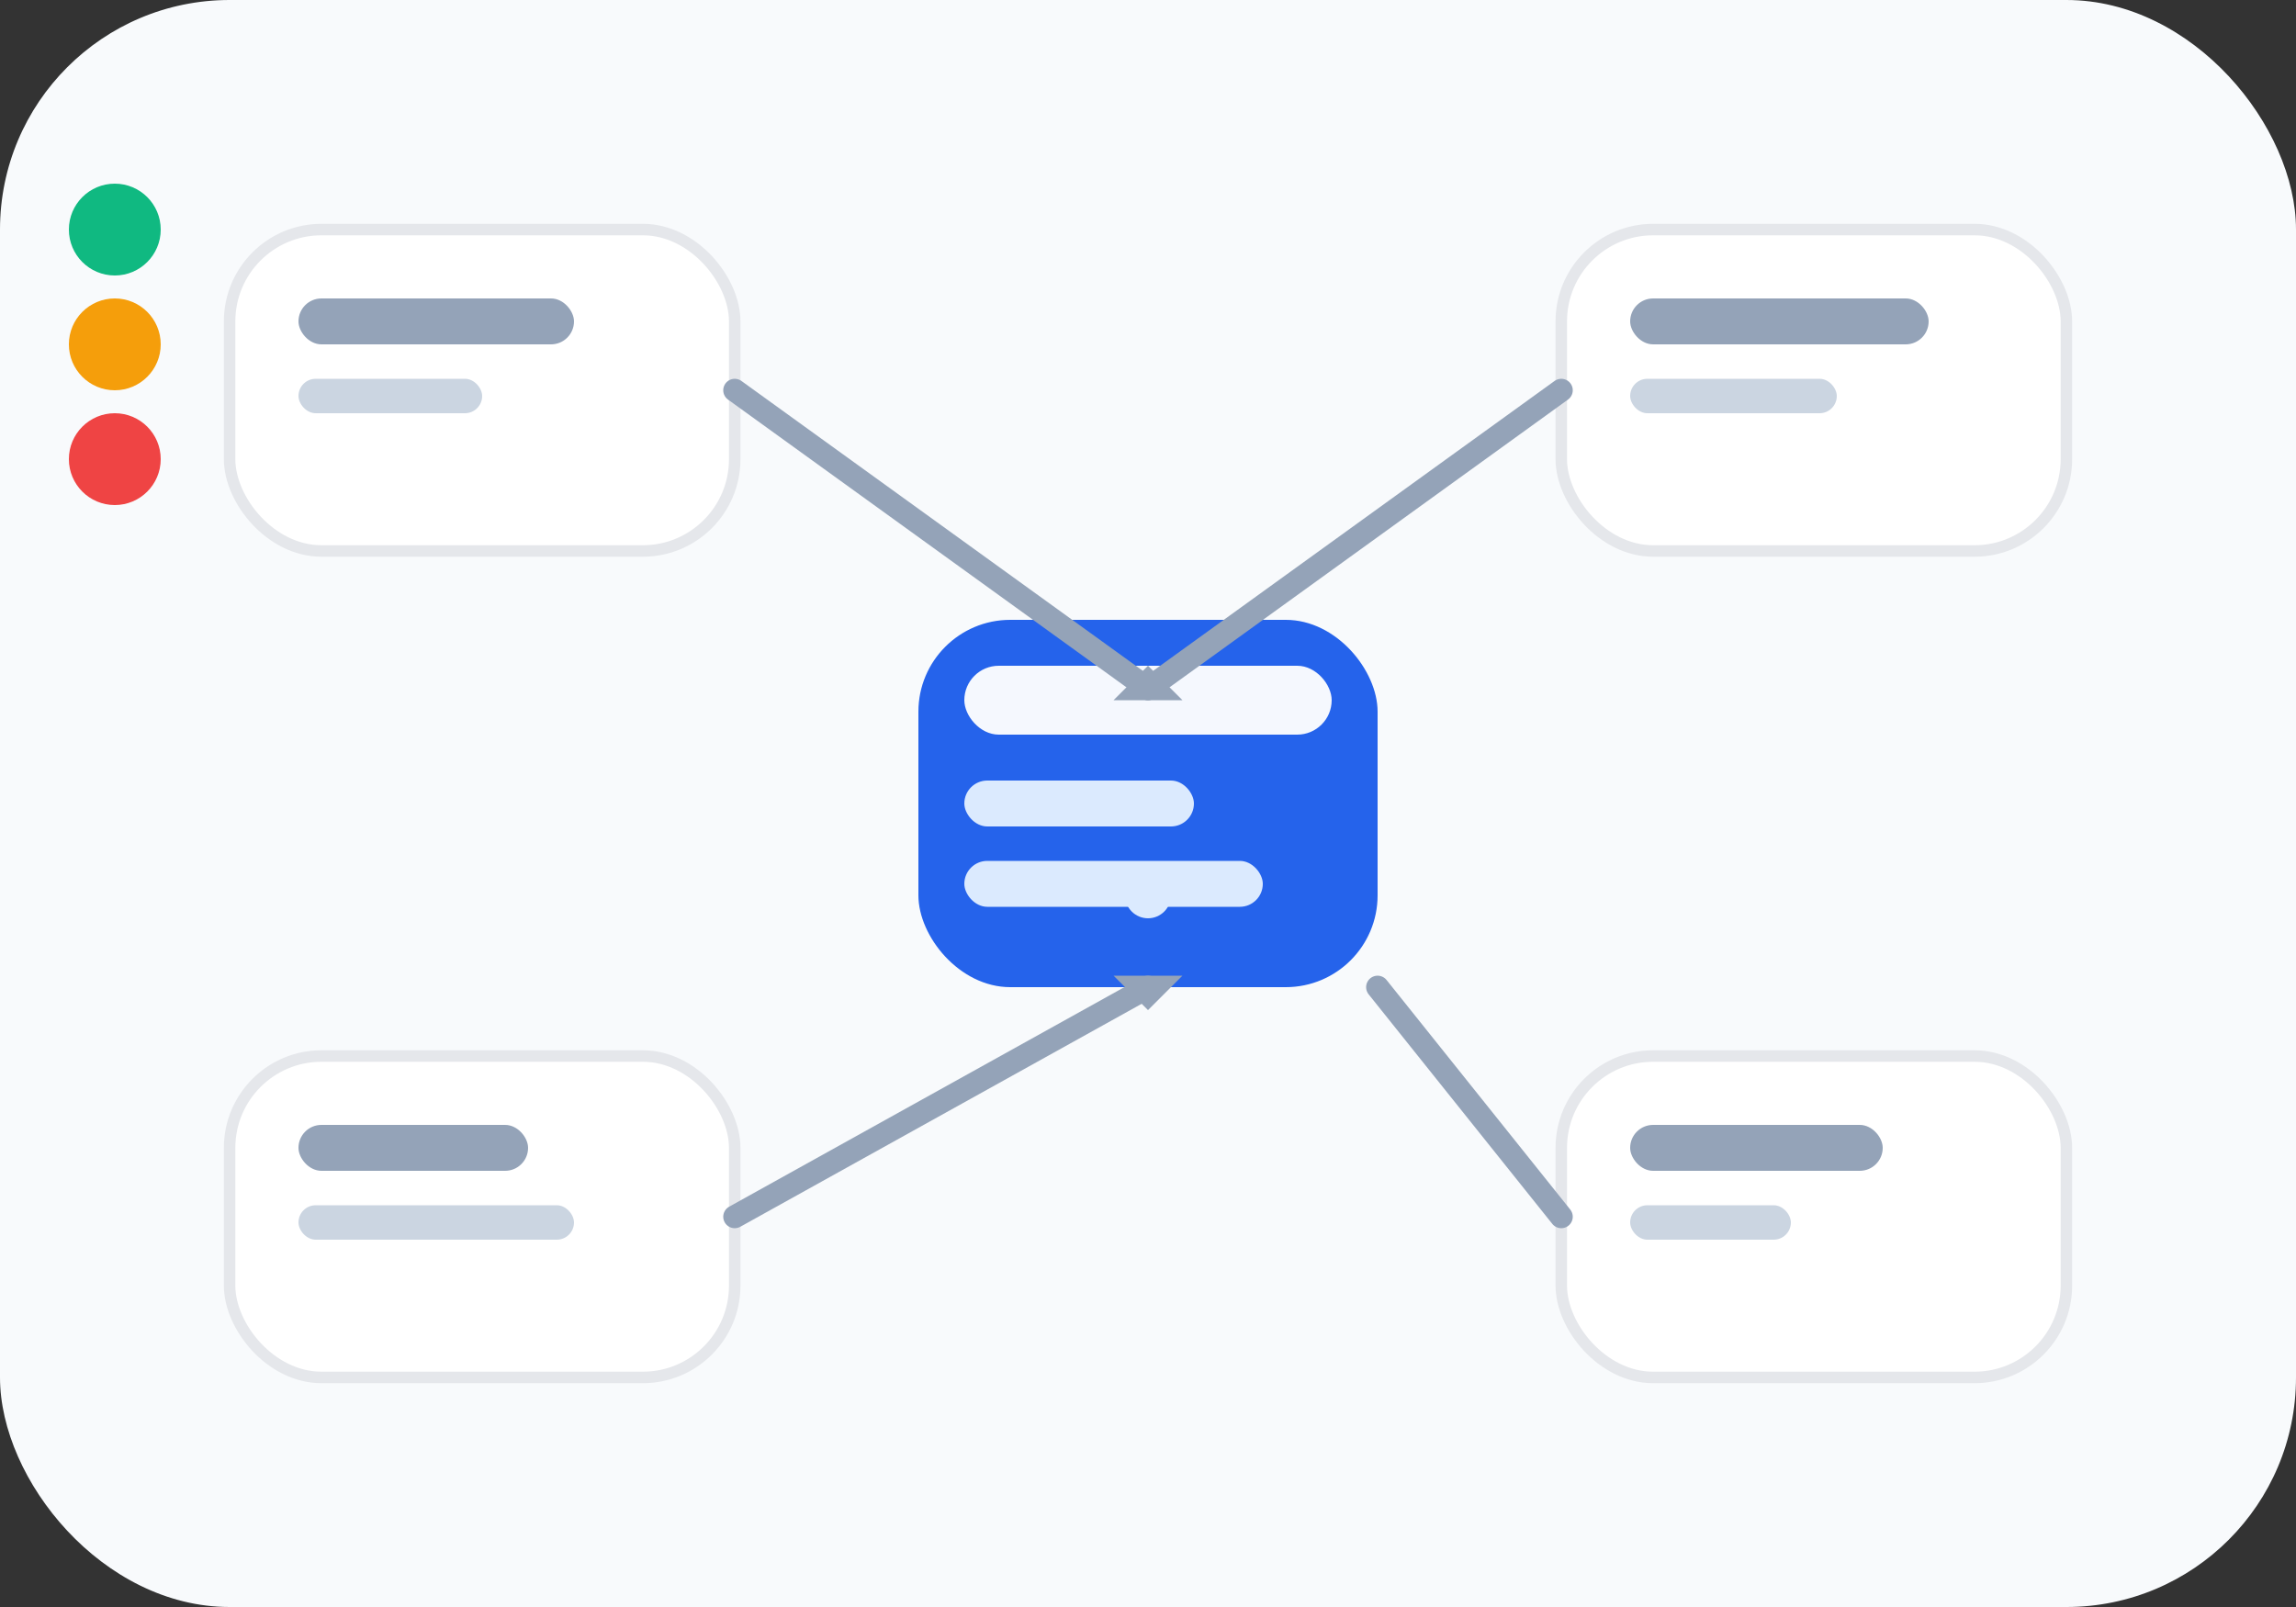 <svg width="200" height="140" viewBox="0 0 200 140" fill="none" xmlns="http://www.w3.org/2000/svg">
  <rect x="0" y="0" width="200" height="140" fill="#333333" stroke="none"/>
  <rect width="200" height="140" rx="20" fill="#F8FAFC"/>

  <!-- Central hub -->
  <rect x="80" y="54" width="40" height="32" rx="8" fill="#2563EB"/>
  <rect x="84" y="58" width="32" height="6" rx="3" fill="#FFFFFF" opacity="0.95"/>
  <rect x="84" y="68" width="20" height="4" rx="2" fill="#DBEAFE"/>
  <rect x="84" y="75" width="26" height="4" rx="2" fill="#DBEAFE"/>

  <!-- Nodes (systems) -->
  <rect x="20" y="20" width="44" height="28" rx="8" fill="#FFFFFF" stroke="#E5E7EB"/>
  <rect x="26" y="26" width="24" height="4" rx="2" fill="#94A3B8"/>
  <rect x="26" y="33" width="16" height="3" rx="1.5" fill="#CBD5E1"/>

  <rect x="136" y="20" width="44" height="28" rx="8" fill="#FFFFFF" stroke="#E5E7EB"/>
  <rect x="142" y="26" width="26" height="4" rx="2" fill="#94A3B8"/>
  <rect x="142" y="33" width="18" height="3" rx="1.5" fill="#CBD5E1"/>

  <rect x="20" y="92" width="44" height="28" rx="8" fill="#FFFFFF" stroke="#E5E7EB"/>
  <rect x="26" y="98" width="20" height="4" rx="2" fill="#94A3B8"/>
  <rect x="26" y="105" width="24" height="3" rx="1.5" fill="#CBD5E1"/>

  <rect x="136" y="92" width="44" height="28" rx="8" fill="#FFFFFF" stroke="#E5E7EB"/>
  <rect x="142" y="98" width="22" height="4" rx="2" fill="#94A3B8"/>
  <rect x="142" y="105" width="14" height="3" rx="1.5" fill="#CBD5E1"/>

  <!-- Lines to hub -->
  <path d="M64 34 L100 60" stroke="#94A3B8" stroke-width="2" stroke-linecap="round"/>
  <path d="M136 34 L100 60" stroke="#94A3B8" stroke-width="2" stroke-linecap="round"/>
  <path d="M64 106 L100 86" stroke="#94A3B8" stroke-width="2" stroke-linecap="round"/>
  <path d="M136 106 L120 86" stroke="#94A3B8" stroke-width="2" stroke-linecap="round"/>

  <!-- Direction arrows -->
  <path d="M97 61 l6 0 l-3 -3 z" fill="#94A3B8"/>
  <path d="M103 85 l-6 0 l3 3 z" fill="#94A3B8"/>
  <circle cx="100" cy="70" r="2" fill="#DBEAFE"/>
  <circle cx="100" cy="78" r="2" fill="#DBEAFE"/>

  <!-- Legend dots -->
  <circle cx="10" cy="20" r="4" fill="#10B981"/>
  <circle cx="10" cy="30" r="4" fill="#F59E0B"/>
  <circle cx="10" cy="40" r="4" fill="#EF4444"/>
</svg>


